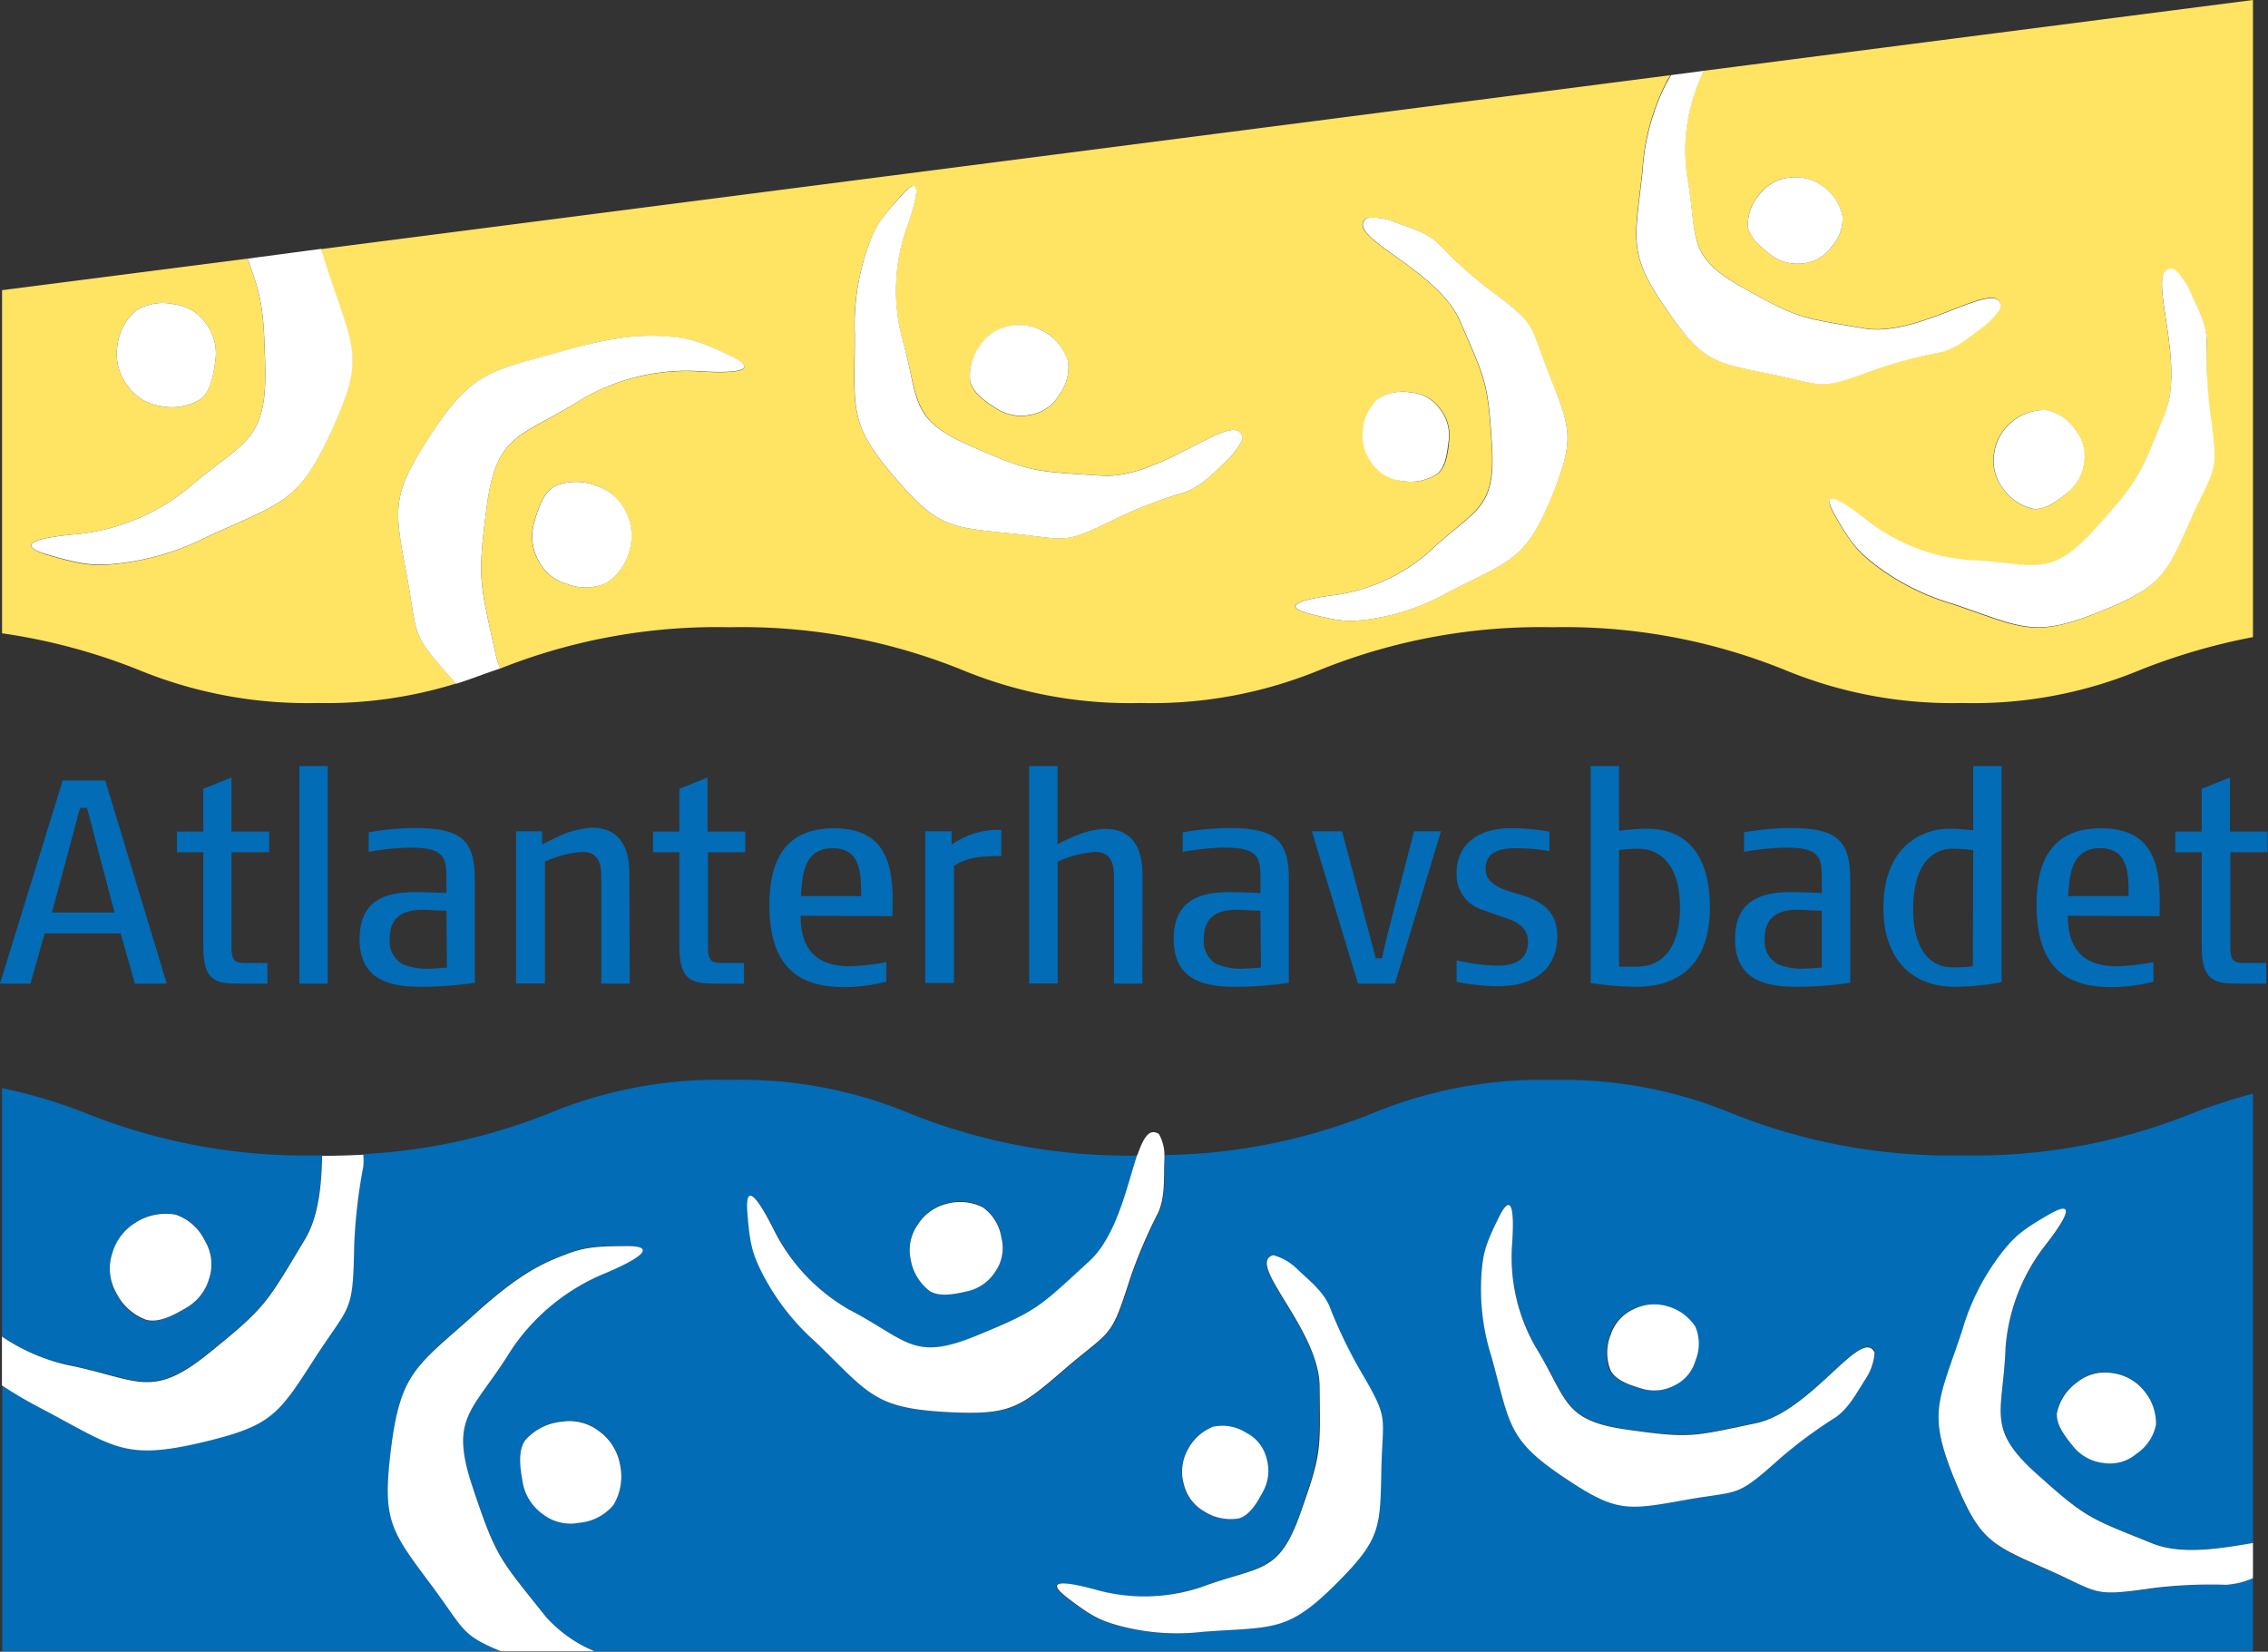 <svg xmlns="http://www.w3.org/2000/svg" viewBox="0 0 232.28 169.16"><rect x="0" y="0" width="232.28" height="169.16" fill="#333333" stroke="none"/><defs><style>.bfe19792-e018-483f-85cf-3c3992a75ad4{fill:#026cb6;}.a4c734ba-a776-41ba-90f2-a904d734e74d{fill:#fff;}.ad1c5377-52fd-43d7-8ceb-1a2ec6b4d64b{fill:#ffe363;}</style></defs><g id="f3190f03-9f33-46d7-a488-4f323571cea9" data-name="Layer 2"><g id="e15a7f92-85f5-4423-a478-60f00527f199" data-name="Layer 1"><path class="bfe19792-e018-483f-85cf-3c3992a75ad4" d="M13.81,100.74,12.36,95.6H4.57l-1.45,5.14H0l6.42-20.8h4.36l6.3,20.8Zm-4.9-18H8.2L5.32,93.46h6.41Z"/><path class="bfe19792-e018-483f-85cf-3c3992a75ad4" d="M23.71,87.28V97c0,1.42.38,1.63,1.42,1.63h2.26v2.11H24.77c-2.55,0-3.95-.09-3.95-3.8V87.28h-2.7V85.17h2.7V80.78c.54-.21,1.91-.75,2.89-1.16v5.55h3.86v2.11Z"/><path class="bfe19792-e018-483f-85cf-3c3992a75ad4" d="M30.66,100.74V78.46h2.91v22.28Z"/><path class="bfe19792-e018-483f-85cf-3c3992a75ad4" d="M48.63,100.65a38.92,38.92,0,0,1-5.35.42c-3,0-6.45-.48-6.45-4.88S40,91.26,43.4,91.38c0,0,2.11.06,2.32.09V89.93c0-2.17-.27-3.12-3.72-3.12a24.94,24.94,0,0,0-4.24.44v-2a26.45,26.45,0,0,1,4.93-.44c4.84,0,5.94,1.54,5.94,5.31Zm-2.91-7.37-2-.09c-2.11-.09-3.81.45-3.81,3a2.68,2.68,0,0,0,1.34,2.56,6.84,6.84,0,0,0,2.41.47c.41,0,2.11-.12,2.11-.12Z"/><path class="bfe19792-e018-483f-85cf-3c3992a75ad4" d="M64.49,100.74H61.58V90.25c0-1.42,0-3-2-3a10.85,10.85,0,0,0-3.77,1v12.48H52.85V85.14h2.67v1.34c.36-.18,1.13-.57,2.08-1a9.45,9.45,0,0,1,3-.71c3.27,0,3.86,2.61,3.86,4.72Z"/><path class="bfe19792-e018-483f-85cf-3c3992a75ad4" d="M72.51,87.28V97c0,1.42.39,1.63,1.43,1.63H76.2v2.11H73.58c-2.55,0-4-.09-4-3.8V87.28h-2.7V85.17h2.7V80.78c.54-.21,1.9-.75,2.88-1.16v5.55h3.87v2.11Z"/><path class="bfe19792-e018-483f-85cf-3c3992a75ad4" d="M82,93.79c0,2.37.74,5.17,5,5.17a23.69,23.69,0,0,0,3.77-.42v2a17.66,17.66,0,0,1-4.24.56c-4.16,0-7.73-1.51-7.73-8.4,0-3.69,1-7.87,6.6-7.87,6,0,6.12,4.72,6,9Zm3.33-6.92c-3.06,0-3.15,2.79-3.3,4.9H88.2C88.17,89.75,88.29,86.87,85.29,86.87Z"/><path class="bfe19792-e018-483f-85cf-3c3992a75ad4" d="M102.55,87.67c-2.59,0-3.6.26-4.85,1v12H94.76V85.14h2.71v1.37A8.17,8.17,0,0,1,102.55,85Z"/><path class="bfe19792-e018-483f-85cf-3c3992a75ad4" d="M117,100.74h-2.91V90.25c0-1.42,0-3-2-3a11.55,11.55,0,0,0-3.77,1v12.48H105.4V78.46h2.91v8a18.71,18.71,0,0,1,1.84-.86,8.72,8.72,0,0,1,3-.71c3.27,0,3.86,2.61,3.86,4.69Z"/><path class="bfe19792-e018-483f-85cf-3c3992a75ad4" d="M132,100.65a38.72,38.72,0,0,1-5.34.42c-3,0-6.45-.48-6.45-4.88s3.21-4.93,6.57-4.81c0,0,2.1.06,2.31.09V89.93c0-2.17-.26-3.12-3.71-3.12a25.08,25.08,0,0,0-4.25.44v-2a26.53,26.53,0,0,1,4.93-.44c4.85,0,5.94,1.54,5.94,5.31Zm-2.91-7.37-2-.09c-2.11-.09-3.8.45-3.8,3a2.68,2.68,0,0,0,1.34,2.56,6.79,6.79,0,0,0,2.4.47c.42,0,2.11-.12,2.11-.12Z"/><path class="bfe19792-e018-483f-85cf-3c3992a75ad4" d="M142.86,100.74h-3.78l-4.72-15.6h3.09l3.45,13h.65c.06-.77,2.94-11.64,3.27-13h2.76Z"/><path class="bfe19792-e018-483f-85cf-3c3992a75ad4" d="M153.52,101a21,21,0,0,1-4.34-.45V98.36a20.5,20.5,0,0,0,4.19.54c2,0,3.12-.78,3.12-2.44,0-1.51-1.16-2.08-2.35-2.46-.2-.06-2.28-.81-2.28-.81a3.74,3.74,0,0,1-2.68-3.8c0-2.82,2.11-4.57,5.56-4.57a23.42,23.42,0,0,1,3.95.35v2a20.34,20.34,0,0,0-3.45-.3c-1.81,0-3.09.48-3.09,2.14s2,2.14,3.24,2.53c2.38.65,4.1,1.69,4.1,4.34C159.49,99.37,156.94,101,153.52,101Z"/><path class="bfe19792-e018-483f-85cf-3c3992a75ad4" d="M167.57,101.07a35.61,35.61,0,0,1-4.66-.39V78.46h2.91v6.62s1.72-.21,2.79-.21c5,0,6.51,3.84,6.51,8.06C175.12,99.25,171.43,101.07,167.57,101.07Zm.18-14.15a15.33,15.33,0,0,0-1.93.15V99s1,0,1.78,0c3.6,0,4.46-3.35,4.46-6C172.06,88.35,169.86,86.92,167.75,86.92Z"/><path class="bfe19792-e018-483f-85cf-3c3992a75ad4" d="M189.49,100.65a38.72,38.72,0,0,1-5.34.42c-3,0-6.45-.48-6.45-4.88s3.21-4.93,6.57-4.81c0,0,2.11.06,2.31.09V89.93c0-2.17-.26-3.12-3.71-3.12a25.21,25.21,0,0,0-4.25.44v-2a26.53,26.53,0,0,1,4.93-.44c4.85,0,5.94,1.54,5.94,5.31Zm-2.91-7.37-2.05-.09c-2.1-.09-3.8.45-3.8,3a2.68,2.68,0,0,0,1.34,2.56,6.8,6.8,0,0,0,2.41.47c.41,0,2.1-.12,2.1-.12Z"/><path class="bfe19792-e018-483f-85cf-3c3992a75ad4" d="M200.25,101.07c-4.66,0-7.36-3.06-7.36-8.08,0-6.51,4.18-8.12,6.77-8.12a22,22,0,0,1,2.43.18V78.46H205v22.13A27.55,27.55,0,0,1,200.25,101.07Zm1.84-14a20.07,20.07,0,0,0-2.08-.15c-1.81,0-4.07,1.22-4.07,6.24,0,2.88.95,5.88,4,5.91a13.66,13.66,0,0,0,2.11-.11Z"/><path class="bfe19792-e018-483f-85cf-3c3992a75ad4" d="M211.78,93.79c0,2.37.74,5.17,5,5.17a23.84,23.84,0,0,0,3.77-.42v2a17.77,17.77,0,0,1-4.25.56c-4.16,0-7.72-1.51-7.72-8.4,0-3.69,1-7.87,6.59-7.87,6,0,6.12,4.72,6,9Zm3.32-6.92c-3,0-3.14,2.79-3.29,4.9H218C218,89.75,218.1,86.87,215.1,86.87Z"/><path class="bfe19792-e018-483f-85cf-3c3992a75ad4" d="M228.42,87.28V97c0,1.42.38,1.63,1.42,1.63h2.26v2.11h-2.61c-2.56,0-4-.09-4-3.8V87.28h-2.7V85.17h2.7V80.78c.54-.21,1.91-.75,2.89-1.16v5.55h3.86v2.11Z"/><path class="bfe19792-e018-483f-85cf-3c3992a75ad4" d="M21.37,138.55c5.95-4.81,5.9-5.11,9.85-11.66,1.41-2.35,1.7-5.59,1.76-8.56h-.46A60.3,60.3,0,0,1,8.77,114,52,52,0,0,0,.2,111.44v25.45a19.78,19.78,0,0,0,6.65,2.85C14.1,141.17,15.49,143.31,21.37,138.55Zm-9.85-10.22a5.42,5.42,0,0,1,2.4-3.15,5.73,5.73,0,0,1,4.09-.81,5.19,5.19,0,0,1,3,2.68,4.68,4.68,0,0,1,.43,3.87A5.08,5.08,0,0,1,19,134c-1.28.75-2.75,1.55-4.06,1.23a5.61,5.61,0,0,1-3.08-2.83A5,5,0,0,1,11.52,128.33Z"/><path class="bfe19792-e018-483f-85cf-3c3992a75ad4" d="M220.63,162.67c-6.57.9-5.4.5-11.19-2-5.59-2.45-6.69-3-9.13-8.8-2.95-7.1-1.84-8.13.61-15.44a23.85,23.85,0,0,1,4.31-8.37c1.14-1.38,1.83-2,4.63-3.64,3-1.74,1.55.7-.54,3.35A19.43,19.43,0,0,0,205.4,138c-.25,6.71-2,8.27,3.14,12.87s5.44,4.56,11.89,7.17c3,1.23,7.16.49,10.31,0V112a63.49,63.49,0,0,0-6.16,2A59.44,59.44,0,0,1,201,118.33,60,60,0,0,1,177.31,114,45.13,45.13,0,0,0,159,110.61a45.19,45.19,0,0,0-18.41,3.4,59.5,59.5,0,0,1-21.29,4.29,3.71,3.71,0,0,1,0,.64c-.07,1.78.09,3.66-.64,5.29a49.58,49.58,0,0,0-2.88,6.77c-2,6.32-1.88,5.1-6.67,9.22-4.62,4-5.56,4.75-11.88,4.43-7.67-.39-8.12-1.84-13.66-7.2a24,24,0,0,1-5.69-7.5c-.76-1.63-1-2.53-1.29-5.76-.26-3.47,1.3-1.09,2.79,1.94a19.46,19.46,0,0,0,7.6,8c6,3.12,6.61,5.34,13,2.72s6.47-2.94,11.6-7.63c2.86-2.6,3.9-7.81,5-10.87A60,60,0,0,1,93.09,114a45,45,0,0,0-18.36-3.4A45.31,45.31,0,0,0,56.29,114a59.37,59.37,0,0,1-19.09,4.2,6.88,6.88,0,0,1,0,1.2,54.84,54.84,0,0,0-.93,8c-.15,7.29-.38,6-4.14,11.8-3.63,5.65-4.38,6.75-11.14,8.39-8.22,2-9.15.6-16.66-3.32a43.68,43.68,0,0,1-4.1-2.4v27.23H51.29c-4.18-1.77-3.68-2.24-7.29-7-4-5.36-4.81-6.45-4-13.36,1-8.39,2.62-8.79,8.91-14.47,3.6-3.26,6-4.68,8.65-5.7,1.84-.7,2.84-1,6.4-1,3.83,0,1.11,1.51-2.32,2.92a21.28,21.28,0,0,0-9.32,7.76c-3.86,6.29-6.35,6.86-3.93,14s2.74,7.31,7.51,13.29a13.82,13.82,0,0,0,5,3.57H230.74v-7.49a8.05,8.05,0,0,1-2.76.68A48.3,48.3,0,0,0,220.63,162.67Zm-7.88-21.16a4.54,4.54,0,0,1,3.57-.92,4.93,4.93,0,0,1,3.16,1.7,5.23,5.23,0,0,1,1.32,3.56,4.68,4.68,0,0,1-2,3,4.2,4.2,0,0,1-3.41.94,4.64,4.64,0,0,1-3.06-1.68c-.85-1-1.78-2.26-1.69-3.47A5.2,5.2,0,0,1,212.75,141.51ZM94,125.37a4.9,4.9,0,0,1,2.9-2.12,5.18,5.18,0,0,1,3.78.35,4.69,4.69,0,0,1,1.89,3.1,4.21,4.21,0,0,1-.63,3.48,4.56,4.56,0,0,1-2.83,2c-1.31.33-2.81.64-3.86,0a5.16,5.16,0,0,1-2-3.26A4.54,4.54,0,0,1,94,125.37ZM62.86,154.08a5.15,5.15,0,0,1-3.54,1.84,4.64,4.64,0,0,1-3.78-.94,5.09,5.09,0,0,1-2-3.27c-.25-1.45-.5-3.12.26-4.23a5.66,5.66,0,0,1,3.72-1.91,5,5,0,0,1,3.9,1A5.37,5.37,0,0,1,63.52,150,5.7,5.7,0,0,1,62.86,154.08Zm102-17.35a4.38,4.38,0,0,1,2.33-2.63,4.69,4.69,0,0,1,3.43-.33,5,5,0,0,1,2.93,2.12,4.5,4.5,0,0,1,0,3.46,4.06,4.06,0,0,1-2.21,2.57,4.38,4.38,0,0,1-3.31.29c-1.23-.37-2.62-.83-3.19-1.85A4.94,4.94,0,0,1,164.9,136.73Zm-43.31,11.85a5,5,0,0,1,2.65-2.46,4.53,4.53,0,0,1,3.41.63,4,4,0,0,1,2.08,2.67,4.43,4.43,0,0,1-.36,3.31c-.61,1.14-1.33,2.4-2.44,2.77a5,5,0,0,1-3.57-.69,4.38,4.38,0,0,1-2.12-2.81A4.67,4.67,0,0,1,121.59,148.58Zm19.84,2.13c-.11,5.82-.16,7-4.41,11.28-5.17,5.21-6.48,4.6-13.83,5.13a22.86,22.86,0,0,1-9-.73c-1.64-.5-2.45-.87-4.91-2.75-2.63-2,.05-1.63,3.15-.76a18.44,18.44,0,0,0,10.53-.32c6-2.24,8-1.3,10.18-7.49s2-6.46,2-13.1c-.05-5.86-7.67-12.64-4.74-13.42a5.63,5.63,0,0,1,2.38,1.36c1.23,1.18,2.66,2.27,3.35,3.83a49.32,49.32,0,0,0,3,6.36C142.33,145.56,141.55,144.67,141.43,150.71Zm49.74-9.62c-.92,1.43-1.7,3-3.09,4a47.36,47.36,0,0,0-5.66,4.17c-4.73,4.22-4,3.28-9.95,4.35-5.74,1-6.89,1.21-11.92-2.12-6.13-4-5.8-5.46-7.75-12.55a22.86,22.86,0,0,1-1-8.93c.16-1.7.36-2.58,1.73-5.35,1.47-3,1.6-.27,1.36,2.93a18.44,18.44,0,0,0,2.38,10.26c3.37,5.45,2.84,7.6,9.34,8.52s6.74.72,13.24-.64c5.73-1.2,10.88-10,12.22-7.28A5.52,5.52,0,0,1,191.17,141.09Z"/><path class="a4c734ba-a776-41ba-90f2-a904d734e74d" d="M136.14,133.74c-.69-1.56-2.12-2.65-3.35-3.83a5.63,5.63,0,0,0-2.38-1.36c-2.93.78,4.69,7.56,4.74,13.42.06,6.64.23,6.83-2,13.1S129,160.32,123,162.56a18.44,18.44,0,0,1-10.53.32c-3.1-.87-5.78-1.26-3.15.76,2.46,1.88,3.27,2.25,4.91,2.75a22.86,22.86,0,0,0,9,.73c7.35-.53,8.66.08,13.83-5.13,4.25-4.3,4.3-5.46,4.41-11.28.12-6,.9-5.15-2.31-10.61A49.32,49.32,0,0,1,136.14,133.74Z"/><path class="a4c734ba-a776-41ba-90f2-a904d734e74d" d="M123.36,154.81a5,5,0,0,0,3.57.69c1.11-.37,1.83-1.63,2.44-2.77a4.43,4.43,0,0,0,.36-3.31,4,4,0,0,0-2.08-2.67,4.53,4.53,0,0,0-3.41-.63,5,5,0,0,0-2.65,2.46,4.67,4.67,0,0,0-.35,3.42A4.38,4.38,0,0,0,123.36,154.81Z"/><path class="a4c734ba-a776-41ba-90f2-a904d734e74d" d="M55.91,165.59c-4.77-6-5.07-6-7.51-13.29s.07-7.73,3.93-14a21.28,21.28,0,0,1,9.32-7.76c3.43-1.41,6.15-3,2.32-2.92-3.56,0-4.56.28-6.4,1-2.65,1-5,2.44-8.65,5.7C42.63,140,41,140.36,40,148.75c-.82,6.91,0,8,4,13.36,3.61,4.81,3.11,5.28,7.29,7h9.58A13.82,13.82,0,0,1,55.91,165.59Z"/><path class="a4c734ba-a776-41ba-90f2-a904d734e74d" d="M61.4,146.61a5,5,0,0,0-3.9-1,5.66,5.66,0,0,0-3.72,1.91c-.76,1.11-.51,2.78-.26,4.23a5.09,5.09,0,0,0,2,3.27,4.64,4.64,0,0,0,3.78.94,5.15,5.15,0,0,0,3.54-1.84,5.7,5.7,0,0,0,.66-4.12A5.37,5.37,0,0,0,61.4,146.61Z"/><path class="a4c734ba-a776-41ba-90f2-a904d734e74d" d="M21,147.65c6.76-1.64,7.51-2.74,11.14-8.39,3.76-5.85,4-4.51,4.14-11.8a54.84,54.84,0,0,1,.93-8,6.88,6.88,0,0,0,0-1.2c-1.32.07-2.73.11-4.22.12-.06,3-.35,6.21-1.76,8.56-3.95,6.55-3.9,6.85-9.85,11.66s-7.27,2.62-14.52,1.19A19.78,19.78,0,0,1,.2,136.89v5a43.68,43.68,0,0,0,4.1,2.4C11.81,148.25,12.74,149.64,21,147.65Z"/><path class="a4c734ba-a776-41ba-90f2-a904d734e74d" d="M15,135.18c1.31.32,2.78-.48,4.06-1.23a5.08,5.08,0,0,0,2.36-3,4.68,4.68,0,0,0-.43-3.87,5.19,5.19,0,0,0-3-2.68,5.73,5.73,0,0,0-4.09.81,5.42,5.42,0,0,0-2.4,3.15,5,5,0,0,0,.38,4A5.61,5.61,0,0,0,15,135.18Z"/><path class="a4c734ba-a776-41ba-90f2-a904d734e74d" d="M119.26,118.3a4.5,4.5,0,0,0-.57-2.16c-1-.64-1.6.41-2.21,2.19h.32Q118.08,118.33,119.26,118.3Z"/><path class="a4c734ba-a776-41ba-90f2-a904d734e74d" d="M111.53,129.2c-5.13,4.69-5.17,5-11.6,7.63s-7,.4-13-2.72a19.46,19.46,0,0,1-7.6-8c-1.49-3-3.05-5.41-2.79-1.94.25,3.23.53,4.13,1.29,5.76a24,24,0,0,0,5.69,7.5c5.54,5.36,6,6.81,13.66,7.2,6.32.32,7.26-.45,11.88-4.43,4.79-4.12,4.65-2.9,6.67-9.22a49.58,49.58,0,0,1,2.88-6.77c.73-1.63.57-3.51.64-5.29a3.71,3.71,0,0,0,0-.64q-1.19,0-2.46,0h-.32C115.43,121.39,114.39,126.6,111.53,129.2Z"/><path class="a4c734ba-a776-41ba-90f2-a904d734e74d" d="M95.24,132.24c1.05.61,2.55.3,3.86,0a4.56,4.56,0,0,0,2.83-2,4.21,4.21,0,0,0,.63-3.48,4.69,4.69,0,0,0-1.89-3.1,5.18,5.18,0,0,0-3.78-.35,4.9,4.9,0,0,0-2.9,2.12,4.54,4.54,0,0,0-.71,3.61A5.16,5.16,0,0,0,95.24,132.24Z"/><path class="a4c734ba-a776-41ba-90f2-a904d734e74d" d="M220.43,158.07c-6.45-2.61-6.72-2.52-11.89-7.17s-3.39-6.16-3.14-12.87a19.43,19.43,0,0,1,3.92-10.3c2.09-2.65,3.56-5.09.54-3.35-2.8,1.61-3.49,2.26-4.63,3.64a23.85,23.85,0,0,0-4.31,8.37c-2.45,7.31-3.56,8.34-.61,15.44,2.44,5.83,3.54,6.35,9.13,8.8,5.79,2.54,4.62,2.94,11.19,2a48.3,48.3,0,0,1,7.35-.32,8.05,8.05,0,0,0,2.76-.68v-3.6C227.59,158.56,223.45,159.3,220.43,158.07Z"/><path class="a4c734ba-a776-41ba-90f2-a904d734e74d" d="M212.34,148.15a4.64,4.64,0,0,0,3.06,1.68,4.2,4.2,0,0,0,3.41-.94,4.68,4.68,0,0,0,2-3,5.23,5.23,0,0,0-1.32-3.56,4.93,4.93,0,0,0-3.16-1.7,4.54,4.54,0,0,0-3.57.92,5.2,5.2,0,0,0-2.1,3.17C210.56,145.89,211.49,147.11,212.34,148.15Z"/><path class="a4c734ba-a776-41ba-90f2-a904d734e74d" d="M179.81,145.77c-6.5,1.36-6.67,1.57-13.24.64s-6-3.07-9.34-8.52a18.44,18.44,0,0,1-2.38-10.26c.24-3.2.11-5.92-1.36-2.93-1.37,2.77-1.57,3.65-1.73,5.35a22.86,22.86,0,0,0,1,8.93c1.95,7.09,1.62,8.51,7.75,12.55,5,3.33,6.18,3.15,11.92,2.12,5.94-1.07,5.22-.13,9.95-4.35a47.36,47.36,0,0,1,5.66-4.17c1.39-1,2.17-2.61,3.09-4a5.52,5.52,0,0,0,.86-2.6C190.69,135.77,185.54,144.57,179.81,145.77Z"/><path class="a4c734ba-a776-41ba-90f2-a904d734e74d" d="M168.12,142.21a4.38,4.38,0,0,0,3.31-.29,4.06,4.06,0,0,0,2.21-2.57,4.5,4.5,0,0,0,0-3.46,5,5,0,0,0-2.93-2.12,4.69,4.69,0,0,0-3.43.33,4.38,4.38,0,0,0-2.33,2.63,4.94,4.94,0,0,0,0,3.63C165.5,141.38,166.89,141.84,168.12,142.21Z"/><path class="ad1c5377-52fd-43d7-8ceb-1a2ec6b4d64b" d="M174.48,7.25c0,.12-.11.24-.17.37A18.45,18.45,0,0,0,172.76,18c1.14,6.31-.14,8.11,5.57,11.35s6,3.15,12.55,4.26c5.77,1,13.79-5.31,14-2.28,0,.38-1.15,1.66-1.75,2.1-1.38,1-2.7,2.21-4.36,2.62a46.77,46.77,0,0,0-6.79,1.8c-5.94,2.2-4.93,1.59-10.85.4-5.72-1.15-6.85-1.4-10.31-6.35-4.22-6-3.4-7.2-2.61-14.51a22.75,22.75,0,0,1,2.31-8.69c.19-.39.38-.72.57-1L32.83,25.52c.35,1,.73,2.34,1.43,4.34,2.24,6.33,2.65,7.6-.2,14-3.47,7.71-5.14,7.59-12.84,11.12a26.63,26.63,0,0,1-10,2.84c-2,.12-3,0-6.41-1C1.18,55.67,4.24,55,7.94,54.7a21.37,21.37,0,0,0,11.22-4.61c5.57-4.84,8.12-4.63,8-12.19-.13-6.14-.33-7.45-1.82-11.41L.21,29.72V64.86a61.05,61.05,0,0,1,13.9,3.71A45.41,45.41,0,0,0,32.52,72,44.81,44.81,0,0,0,46.72,70h0c-4.91-5.39-3.82-4.58-5.12-11.42C40.35,52,40.13,50.7,43.91,44.87c4.59-7.1,6.22-6.74,14.37-9.07,4.67-1.34,7.45-1.55,10.28-1.3,2,.17,3,.4,6.18,1.93,3.45,1.66.33,1.85-3.37,1.6a21.37,21.37,0,0,0-11.79,2.86c-6.24,4-8.72,3.36-9.71,10.86s-.75,7.76.89,15.24a9.07,9.07,0,0,0,.47,1.48,60.05,60.05,0,0,1,23.5-4.23,60.11,60.11,0,0,1,23.71,4.33A45,45,0,0,0,116.81,72a45.17,45.17,0,0,0,18.4-3.4A60.3,60.3,0,0,1,159,64.24a60,60,0,0,1,23.69,4.33A44.94,44.94,0,0,0,201,72a44.43,44.43,0,0,0,18.2-3.39,63.52,63.52,0,0,1,11.54-3.36V0Zm13,18.16a4.06,4.06,0,0,1-3,1.58,4.44,4.44,0,0,1-3.19-.94c-1-.8-2.13-1.74-2.29-2.9a4.89,4.89,0,0,1,1.31-3.39,4.33,4.33,0,0,1,3.13-1.58,4.71,4.71,0,0,1,3.31.94,5,5,0,0,1,1.95,3.05A4.49,4.49,0,0,1,187.49,25.41ZM12,35.59a5.68,5.68,0,0,1,1.86-3.73,5.17,5.17,0,0,1,3.93-.7,4.67,4.67,0,0,1,3.33,2,5.08,5.08,0,0,1,.94,3.72c-.19,1.46-.46,3.12-1.52,4a5.6,5.6,0,0,1-4.12.7A5,5,0,0,1,13,39.41,5.29,5.29,0,0,1,12,35.59ZM64.48,56.31a5.68,5.68,0,0,1-2.41,3.41,5.14,5.14,0,0,1-4,.09,4.69,4.69,0,0,1-3-2.51,5.12,5.12,0,0,1-.37-3.82c.41-1.42.93-3,2.1-3.69A5.62,5.62,0,0,1,61,49.72a5,5,0,0,1,3.05,2.65A5.44,5.44,0,0,1,64.48,56.31Zm35.89-20.89a4.54,4.54,0,0,1,3.1-2A5,5,0,0,1,107,34a5.24,5.24,0,0,1,2.37,3,4.72,4.72,0,0,1-.93,3.51,4.17,4.17,0,0,1-2.94,2,4.64,4.64,0,0,1-3.43-.63c-1.14-.72-2.4-1.58-2.7-2.76A5.23,5.23,0,0,1,100.37,35.42Zm25.28,11.76c-1.33,1.19-2.57,2.6-4.25,3.22A48.75,48.75,0,0,0,114.52,53c-5.94,2.93-5,2.19-11.26,1.6C97.19,54,96,53.9,91.83,49.13c-5-5.8-4.32-7.13-4.3-14.84A24.17,24.17,0,0,1,89,25c.65-1.67,1.1-2.5,3.25-4.92,2.32-2.6,1.7.18.55,3.35a19.48,19.48,0,0,0-.48,11c1.89,6.44.74,8.46,7,11.21s6.6,2.62,13.54,3.07c6.12.39,13.78-7,14.37-3.91C127.32,45.2,126.23,46.66,125.65,47.18ZM159,50.59c-2.74,6.8-4.19,6.75-10.75,10.09a22.75,22.75,0,0,1-8.54,2.81c-1.71.18-2.6.16-5.6-.63-3.21-.84-.58-1.52,2.61-1.92a18.49,18.49,0,0,0,9.58-4.38c4.66-4.4,6.88-4.31,6.48-10.86s-.64-6.74-3.28-12.84c-2.32-5.37-12-8.66-9.57-10.52a5.53,5.53,0,0,1,2.71.33c1.6.61,3.34,1.06,4.58,2.22a46.49,46.49,0,0,0,5.22,4.71c5.07,3.78,4,3.27,6.25,8.88C160.87,43.89,161.28,45,159,50.59ZM139.6,44.23a5,5,0,0,1,1.49-3.31,4.52,4.52,0,0,1,3.39-.73,4,4,0,0,1,3,1.65,4.36,4.36,0,0,1,.95,3.19c-.12,1.28-.29,2.72-1.17,3.49a5,5,0,0,1-3.56.75,4.33,4.33,0,0,1-3-1.76A4.7,4.7,0,0,1,139.6,44.23Zm64.61,2.21a5,5,0,0,1,1.72-3.16A5.28,5.28,0,0,1,209.5,42a4.72,4.72,0,0,1,3,2,4.22,4.22,0,0,1,.92,3.41,4.61,4.61,0,0,1-1.69,3.05c-1,.85-2.27,1.77-3.48,1.67A5.16,5.16,0,0,1,205.11,50,4.61,4.61,0,0,1,204.21,46.44Zm20,7c-2.48,5.58-3,6.68-8.85,9.09-7.1,2.93-8.13,1.81-15.43-.66a24.19,24.19,0,0,1-8.35-4.35c-1.38-1.15-2-1.84-3.63-4.65-1.72-3,.71-1.55,3.35.55a19.43,19.43,0,0,0,10.29,4c6.71.27,8.26,2,12.88-3.09s4.59-5.42,7.22-11.85c2.33-5.68-2.27-15.31.88-14.87.4.06,1.44,1.56,1.74,2.27.71,1.64,1.65,3.28,1.69,5.06a50.5,50.5,0,0,0,.29,7.35C227.18,48.79,226.79,47.63,224.23,53.4Z"/><path class="a4c734ba-a776-41ba-90f2-a904d734e74d" d="M152.47,29.6a46.49,46.49,0,0,1-5.22-4.71c-1.24-1.16-3-1.61-4.58-2.22a5.53,5.53,0,0,0-2.71-.33c-2.41,1.86,7.25,5.15,9.57,10.52,2.64,6.1,2.87,6.21,3.28,12.84s-1.82,6.46-6.48,10.86a18.49,18.49,0,0,1-9.58,4.38c-3.19.4-5.82,1.08-2.61,1.92,3,.79,3.89.81,5.6.63a22.75,22.75,0,0,0,8.54-2.81c6.56-3.34,8-3.29,10.75-10.09,2.25-5.61,1.84-6.7-.31-12.11C156.48,32.87,157.54,33.38,152.47,29.6Z"/><path class="a4c734ba-a776-41ba-90f2-a904d734e74d" d="M143.65,49.27a5,5,0,0,0,3.56-.75c.88-.77,1-2.21,1.17-3.49a4.36,4.36,0,0,0-.95-3.19,4,4,0,0,0-3-1.65,4.52,4.52,0,0,0-3.39.73,5,5,0,0,0-1.49,3.31,4.7,4.7,0,0,0,1,3.28A4.33,4.33,0,0,0,143.65,49.27Z"/><path class="a4c734ba-a776-41ba-90f2-a904d734e74d" d="M49.87,51.75c1-7.5,3.47-6.91,9.71-10.86A21.37,21.37,0,0,1,71.37,38c3.7.25,6.82.06,3.37-1.6-3.21-1.53-4.22-1.76-6.18-1.93-2.83-.25-5.61,0-10.28,1.3-8.15,2.33-9.78,2-14.37,9.07C40.13,50.7,40.35,52,41.6,58.61c1.3,6.84.21,6,5.12,11.42h0c1.44-.45,2.81-1,4.23-1.47l.28-.1A9.07,9.07,0,0,1,50.76,67C49.12,59.51,48.87,59.33,49.87,51.75Z"/><path class="a4c734ba-a776-41ba-90f2-a904d734e74d" d="M61,49.72a5.62,5.62,0,0,0-4.18.07c-1.17.67-1.69,2.27-2.1,3.69a5.12,5.12,0,0,0,.37,3.82,4.69,4.69,0,0,0,3,2.51,5.14,5.14,0,0,0,4-.09,5.68,5.68,0,0,0,2.41-3.41,5.44,5.44,0,0,0-.42-3.94A5,5,0,0,0,61,49.72Z"/><path class="a4c734ba-a776-41ba-90f2-a904d734e74d" d="M19.16,50.09A21.37,21.37,0,0,1,7.94,54.7c-3.7.31-6.76,1-3.09,2.09,3.41,1,4.44,1.1,6.41,1a26.63,26.63,0,0,0,10-2.84c7.7-3.53,9.37-3.41,12.84-11.12,2.85-6.35,2.44-7.62.2-14-.7-2-1.08-3.33-1.43-4.34l-7.52,1c1.49,4,1.69,5.27,1.82,11.41C27.28,45.46,24.73,45.25,19.16,50.09Z"/><path class="a4c734ba-a776-41ba-90f2-a904d734e74d" d="M16.42,41.58a5.6,5.6,0,0,0,4.12-.7c1.06-.84,1.33-2.5,1.52-4a5.08,5.08,0,0,0-.94-3.72,4.67,4.67,0,0,0-3.33-2,5.17,5.17,0,0,0-3.93.7A5.68,5.68,0,0,0,12,35.59a5.29,5.29,0,0,0,1,3.82A5,5,0,0,0,16.42,41.58Z"/><path class="a4c734ba-a776-41ba-90f2-a904d734e74d" d="M112.88,48.72c-6.94-.45-7.16-.28-13.54-3.07s-5.15-4.77-7-11.21a19.48,19.48,0,0,1,.48-11c1.15-3.17,1.77-6-.55-3.35C90.08,22.49,89.63,23.32,89,25a24.17,24.17,0,0,0-1.45,9.3c0,7.71-.75,9,4.3,14.84C96,53.9,97.19,54,103.26,54.61c6.29.59,5.32,1.33,11.26-1.6a48.75,48.75,0,0,1,6.88-2.61c1.68-.62,2.92-2,4.25-3.22.58-.52,1.67-2,1.6-2.37C126.66,41.68,119,49.11,112.88,48.72Z"/><path class="a4c734ba-a776-41ba-90f2-a904d734e74d" d="M102.08,41.85a4.64,4.64,0,0,0,3.43.63,4.17,4.17,0,0,0,2.94-2,4.72,4.72,0,0,0,.93-3.51A5.24,5.24,0,0,0,107,34a5,5,0,0,0-3.54-.62,4.54,4.54,0,0,0-3.1,2,5.23,5.23,0,0,0-1,3.67C99.68,40.27,100.94,41.13,102.08,41.85Z"/><path class="a4c734ba-a776-41ba-90f2-a904d734e74d" d="M226,34.87c0-1.78-1-3.42-1.69-5.06-.3-.71-1.34-2.21-1.74-2.27-3.15-.44,1.45,9.19-.88,14.87-2.63,6.43-2.55,6.7-7.22,11.85s-6.17,3.36-12.88,3.09a19.43,19.43,0,0,1-10.29-4c-2.64-2.1-5.07-3.58-3.35-.55,1.61,2.81,2.25,3.5,3.63,4.65A24.19,24.19,0,0,0,200,61.83c7.3,2.47,8.33,3.59,15.43.66,5.85-2.41,6.37-3.51,8.85-9.09,2.56-5.77,3-4.61,2.08-11.18A50.5,50.5,0,0,1,226,34.87Z"/><path class="a4c734ba-a776-41ba-90f2-a904d734e74d" d="M208.28,52.12c1.21.1,2.43-.82,3.48-1.67a4.61,4.61,0,0,0,1.69-3.05,4.22,4.22,0,0,0-.92-3.41,4.72,4.72,0,0,0-3-2,5.28,5.28,0,0,0-3.57,1.3,5,5,0,0,0-1.72,3.16,4.61,4.61,0,0,0,.9,3.57A5.16,5.16,0,0,0,208.28,52.12Z"/><path class="a4c734ba-a776-41ba-90f2-a904d734e74d" d="M168.24,17.42c-.79,7.31-1.61,8.51,2.61,14.51,3.46,5,4.59,5.2,10.31,6.35,5.92,1.19,4.91,1.8,10.85-.4a46.77,46.77,0,0,1,6.79-1.8c1.66-.41,3-1.63,4.36-2.62.6-.44,1.79-1.72,1.75-2.1-.24-3-8.26,3.27-14,2.28-6.55-1.11-6.78-1-12.55-4.26s-4.43-5-5.57-11.35a18.45,18.45,0,0,1,1.55-10.41c.06-.13.12-.25.17-.37l-3.36.44c-.19.32-.38.65-.57,1A22.75,22.75,0,0,0,168.24,17.42Z"/><path class="a4c734ba-a776-41ba-90f2-a904d734e74d" d="M186.77,19.12a4.71,4.71,0,0,0-3.31-.94,4.33,4.33,0,0,0-3.13,1.58A4.89,4.89,0,0,0,179,23.15c.16,1.16,1.28,2.1,2.29,2.9a4.44,4.44,0,0,0,3.19.94,4.06,4.06,0,0,0,3-1.58,4.49,4.49,0,0,0,1.23-3.24A5,5,0,0,0,186.77,19.12Z"/></g></g></svg>